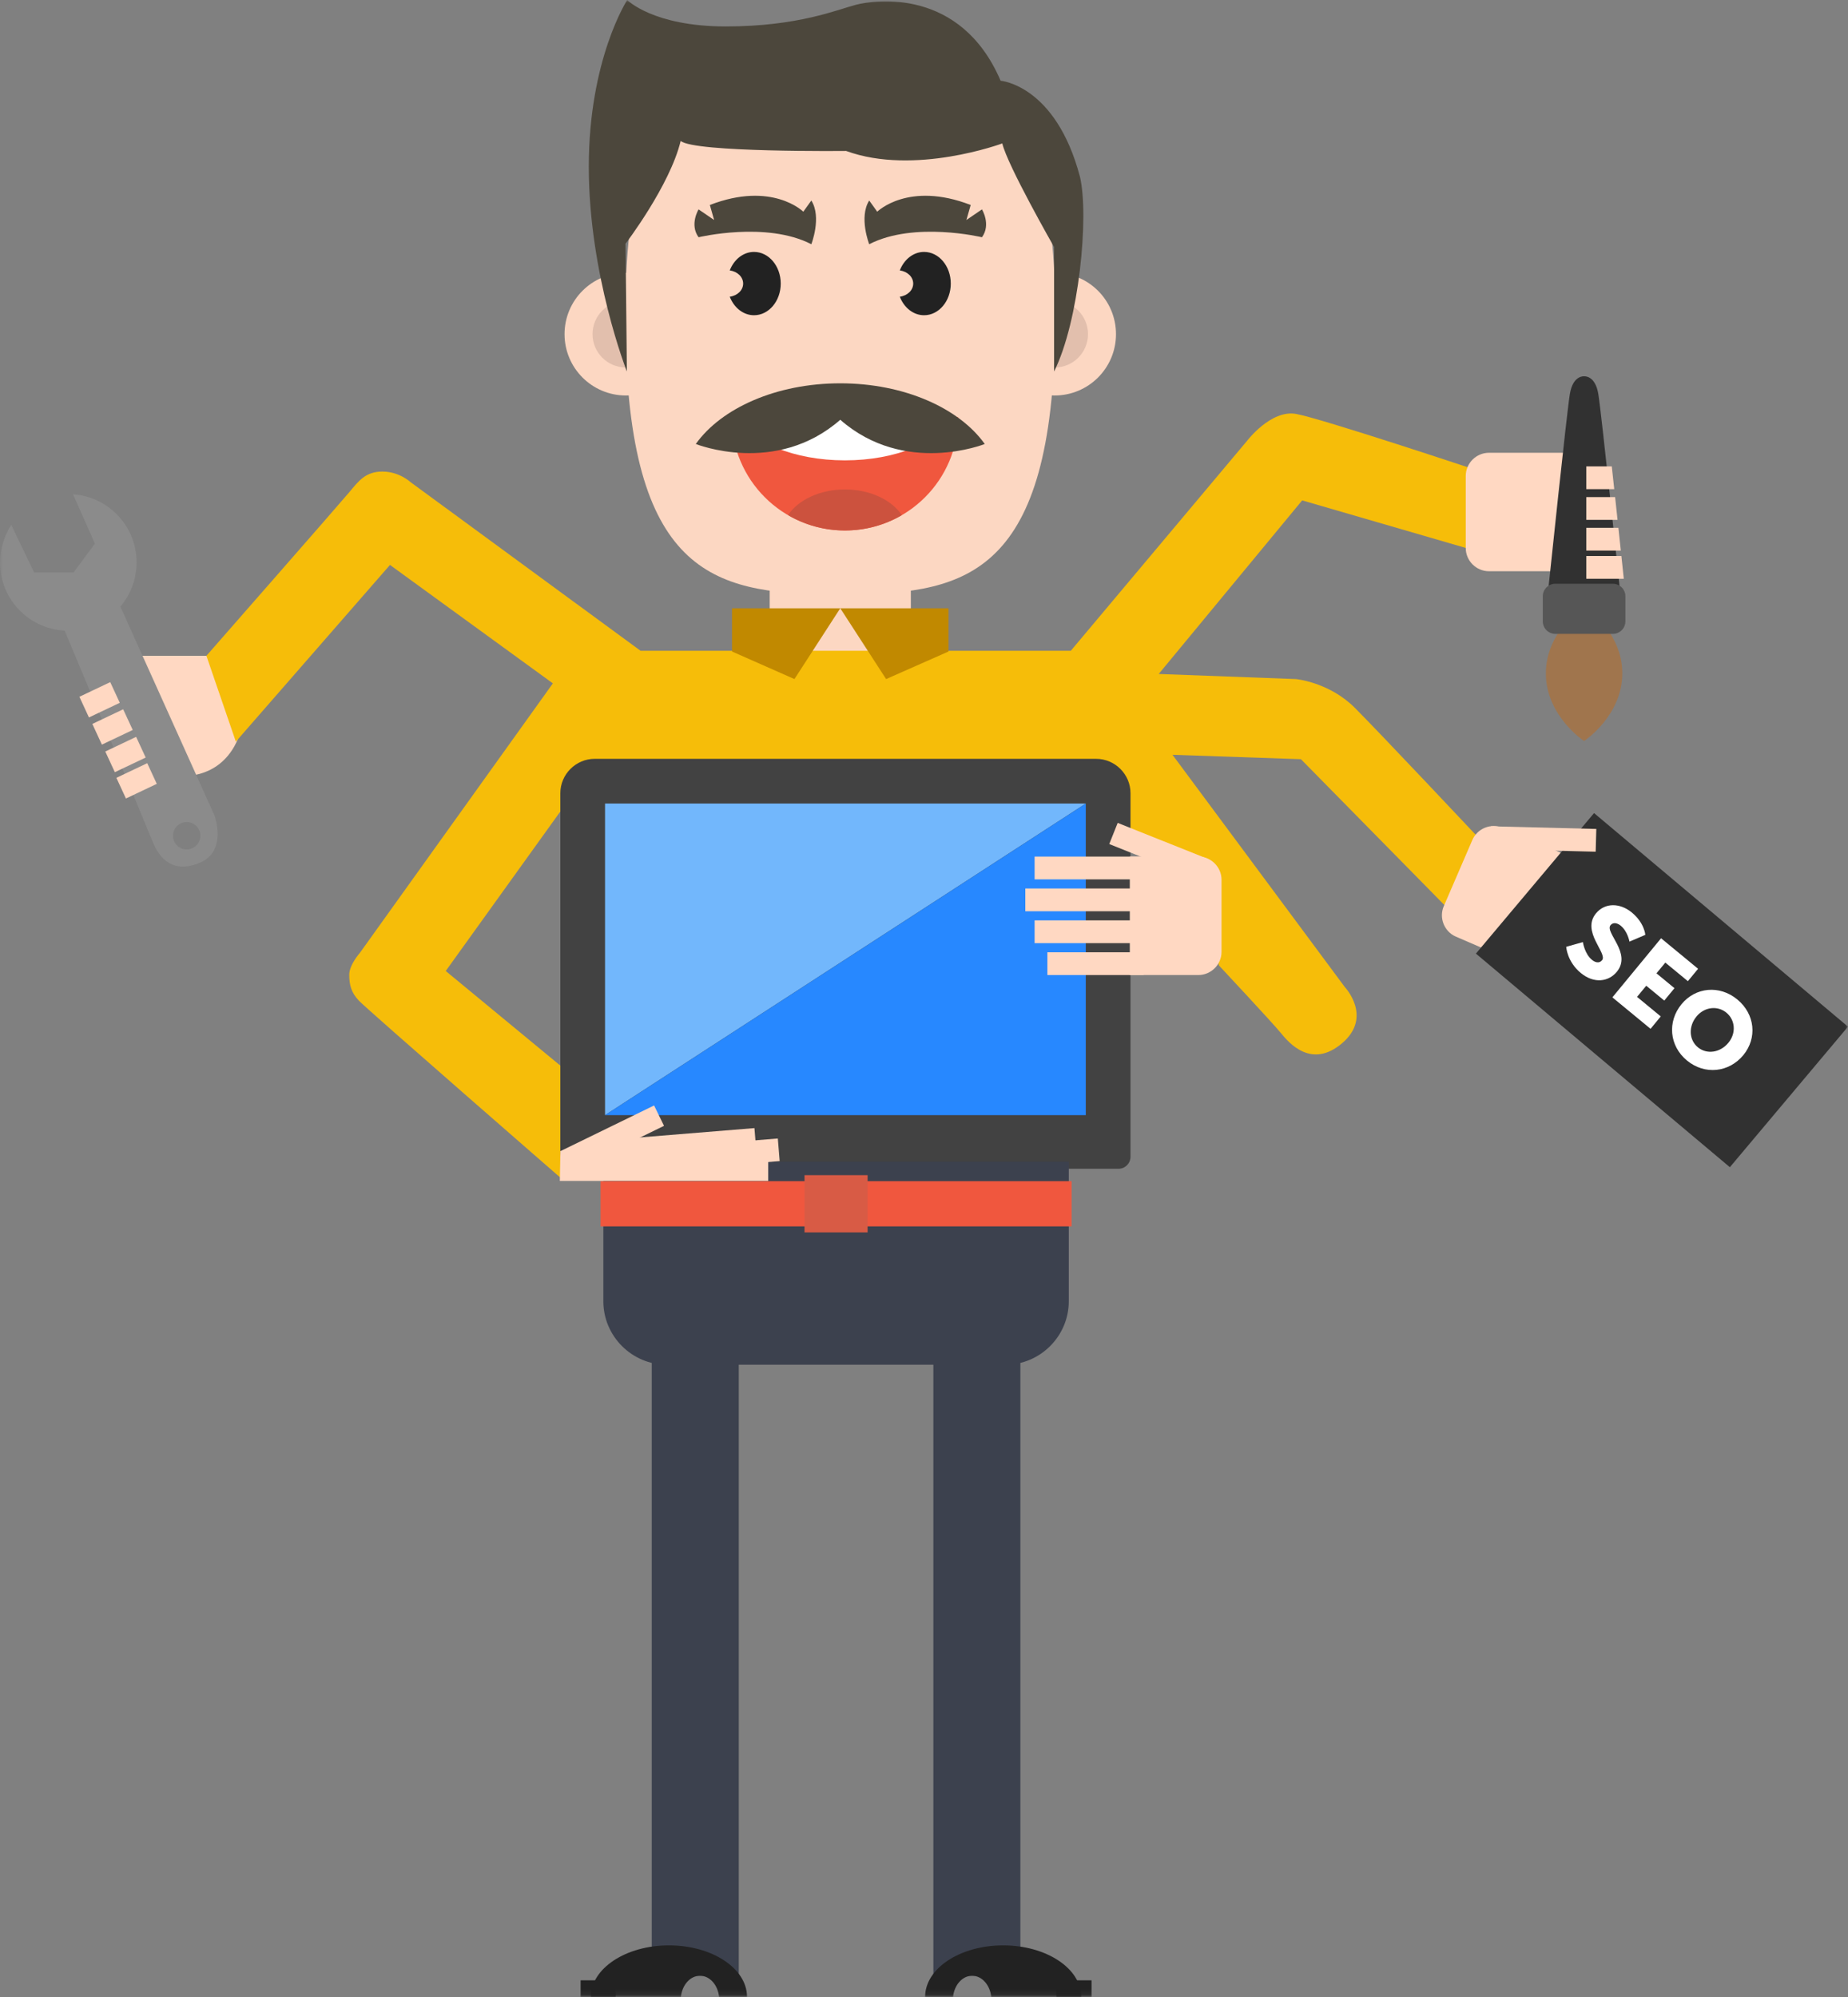 <svg xmlns="http://www.w3.org/2000/svg" xmlns:xlink="http://www.w3.org/1999/xlink" width="335" height="362" viewBox="0 0 335 362">
  <rect x="0" y="0" width="335" height="362" fill="#808080" stroke="none"/>
  <defs>
    <polygon id="seo-competences-a" points="0 361.907 335 361.907 335 0 0 0"/>
  </defs>
  <g fill="none" fill-rule="evenodd">
    <path fill="#FFD8C2" d="M37.418,118.856 L21.715,118.856 L33.216,140.624 C33.216,140.624 40.004,141.159 43.084,134.04 L38.516,118.856 L37.418,118.856 Z"/>
    <mask id="seo-competences-b" fill="#fff">
      <use xlink:href="#seo-competences-a"/>
    </mask>
    <polygon fill="#FCD7C2" points="139.528 123.573 165.115 123.573 165.115 100 139.528 100" mask="url(#seo-competences-b)"/>
    <path fill="#FCD7C2" d="M124.576,60.56 C124.576,66.701 119.598,71.678 113.458,71.678 C107.317,71.678 102.34,66.701 102.34,60.56 C102.34,54.419 107.317,49.441 113.458,49.441 C119.598,49.441 124.576,54.419 124.576,60.56" mask="url(#seo-competences-b)"/>
    <path fill="#E2BFAD" d="M119.503,60.56 C119.503,63.898 116.797,66.605 113.459,66.605 C110.12,66.605 107.414,63.898 107.414,60.56 C107.414,57.221 110.12,54.516 113.459,54.516 C116.797,54.516 119.503,57.221 119.503,60.56" mask="url(#seo-competences-b)"/>
    <path fill="#FCD7C2" d="M180.068,60.56 C180.068,66.701 185.046,71.678 191.185,71.678 C197.327,71.678 202.304,66.701 202.304,60.56 C202.304,54.419 197.327,49.441 191.185,49.441 C185.046,49.441 180.068,54.419 180.068,60.56" mask="url(#seo-competences-b)"/>
    <path fill="#E2BFAD" d="M185.141,60.56 C185.141,63.898 187.847,66.605 191.185,66.605 C194.524,66.605 197.23,63.898 197.23,60.56 C197.23,57.221 194.524,54.516 191.185,54.516 C187.847,54.516 185.141,57.221 185.141,60.56" mask="url(#seo-competences-b)"/>
    <path fill="#FCD7C2" d="M152.322,11.797 C130.848,11.797 111.691,10.469 113.458,63.414 C114.857,105.361 130.848,107.722 152.322,107.722 C173.795,107.722 189.785,105.361 191.185,63.414 C192.952,10.469 173.795,11.797 152.322,11.797" mask="url(#seo-competences-b)"/>
    <path fill="#4C473C" d="M123.392,25.54 C121.424,33.666 113.398,44.166 113.398,44.166 L113.638,67.335 C113.638,67.335 106.735,49.769 106.735,30.233 C106.735,10.7 113.701,-0.001 113.701,-0.001 C113.701,-0.001 118.395,4.793 131.569,4.793 C144.744,4.793 151.861,1.714 155.192,0.857 C158.524,-0.001 174.121,-2.324 181.39,14.636 C181.39,14.636 191.384,15.393 195.775,32.051 C197.441,39.169 195.624,58.248 191.081,67.335 L191.081,44.772 C191.081,44.772 182.601,29.931 181.692,25.994 C181.692,25.994 165.792,31.899 153.375,27.357 C153.375,27.357 125.815,27.66 123.392,25.54" mask="url(#seo-competences-b)"/>
    <path fill="#4C473C" d="M126.637,43 C126.637,43 138.891,40.053 147.076,44.263 C147.076,44.263 148.993,39.368 147.076,36.344 L145.622,38.37 C145.622,38.37 139.984,32.775 128.68,37.151 L129.454,39.871 L126.637,37.949 C126.637,37.949 124.953,40.685 126.637,43" mask="url(#seo-competences-b)"/>
    <path fill="#222" d="M136.688,45.657 C134.733,45.657 133.052,47.034 132.288,49.011 C133.662,49.192 134.716,50.185 134.716,51.395 C134.716,52.604 133.662,53.598 132.288,53.777 C133.052,55.756 134.733,57.133 136.688,57.133 C139.361,57.133 141.529,54.564 141.529,51.395 C141.529,48.225 139.361,45.657 136.688,45.657" mask="url(#seo-competences-b)"/>
    <path fill="#4C473C" d="M178.007,43 C178.007,43 165.753,40.053 157.568,44.263 C157.568,44.263 155.651,39.368 157.568,36.344 L159.022,38.37 C159.022,38.37 164.659,32.775 175.964,37.151 L175.189,39.871 L178.007,37.949 C178.007,37.949 179.692,40.685 178.007,43" mask="url(#seo-competences-b)"/>
    <path fill="#222" d="M167.515,45.657 C165.559,45.657 163.879,47.034 163.115,49.011 C164.489,49.192 165.543,50.185 165.543,51.395 C165.543,52.604 164.489,53.598 163.115,53.777 C163.879,55.756 165.559,57.133 167.515,57.133 C170.189,57.133 172.355,54.564 172.355,51.395 C172.355,48.225 170.189,45.657 167.515,45.657" mask="url(#seo-competences-b)"/>
    <path fill="#F0573E" d="M132.631,75.608 C132.631,86.949 141.825,96.143 153.167,96.143 C164.506,96.143 173.7,86.949 173.7,75.608 L132.631,75.608 Z" mask="url(#seo-competences-b)"/>
    <path fill="#CC523E" d="M142.854,93.362 C145.886,95.127 149.406,96.143 153.167,96.143 C156.927,96.143 160.448,95.127 163.479,93.362 C161.66,90.616 157.732,88.709 153.167,88.709 C148.601,88.709 144.674,90.616 142.854,93.362" mask="url(#seo-competences-b)"/>
    <path fill="#FFF" d="M153.166,83.435 C162.395,83.435 170.202,80.141 172.79,75.608 L133.542,75.608 C136.129,80.141 143.936,83.435 153.166,83.435" mask="url(#seo-competences-b)"/>
    <path fill="#4C473C" d="M152.322,76.079 C163.986,86.3 178.512,80.469 178.512,80.469 C173.889,73.971 163.9,69.471 152.322,69.471 L152.321,69.471 C140.744,69.471 130.755,73.971 126.132,80.469 C126.132,80.469 140.658,86.3 152.322,76.079" mask="url(#seo-competences-b)"/>
    <path fill="#F6BD09" d="M115.215,149.52 L196.192,149.862 L217.77,158.72 L220.951,174.96 C220.951,174.96 230.718,185.41 232.194,187.227 C233.671,189.043 237.76,193.814 243.325,189.043 C248.889,184.274 243.779,178.886 243.779,178.886 L212.547,136.8 L235.828,137.595 L263.426,165.648 L268.084,151.905 C268.084,151.905 250.252,132.939 245.596,128.282 C240.94,123.626 234.919,123.076 234.919,123.076 L210.048,122.15 L236.055,90.689 L266.151,99.436 L268.084,85.353 C268.084,85.353 239.463,75.811 234.919,75.017 C230.377,74.222 226.061,79.9 226.061,79.9 L194.111,117.948 L152.322,117.948 L116.124,117.948 L74.442,87.397 C74.442,87.397 72.397,85.466 69.332,85.466 C66.264,85.466 65.016,87.169 63.312,89.213 C61.608,91.257 37.417,118.856 37.417,118.856 L42.755,134.416 L70.694,102.388 L100.224,123.853 L65.243,172.69 C65.243,172.69 63.312,174.847 63.312,176.665 C63.312,178.482 63.653,179.845 65.016,181.321 C66.379,182.798 102.267,214.03 102.267,214.03 L102.267,193.701 L80.802,175.982 L102.305,146.06 L115.215,149.52 Z" mask="url(#seo-competences-b)"/>
    <path fill="#8B8B8B" d="M2.04,95.124 C0.814,97.044 -0,99.487 -0,101.933 C-0,108.77 5.543,114.312 12.38,114.312 C19.217,114.312 24.759,108.77 24.759,101.933 C24.759,95.38 19.667,90.017 13.225,89.582 L13.227,89.555 L17.202,98.526 L13.34,103.751 L6.186,103.751 L2.04,95.124 Z" mask="url(#seo-competences-b)"/>
    <path fill="#8B8B8B" d="M33.84,153.95 C32.47,153.95 31.361,152.84 31.361,151.471 C31.361,150.101 32.47,148.991 33.84,148.991 C35.21,148.991 36.319,150.101 36.319,151.471 C36.319,152.84 35.21,153.95 33.84,153.95 M38.894,147.817 L21.555,109.354 L11.334,113.367 C11.334,113.367 26.074,148.553 27.688,152.587 C28.9,155.616 31.398,158.436 36.319,156.316 C41.241,154.196 38.894,147.817 38.894,147.817" mask="url(#seo-competences-b)"/>
    <path fill="#FFD8C2" d="M266.901,152.245 L261.728,164.225 C260.811,166.351 261.8,168.841 263.924,169.758 L275.326,174.681 L283.836,154.972 L272.434,150.049 C270.309,149.132 267.819,150.12 266.901,152.245" mask="url(#seo-competences-b)"/>
    <polygon fill="#FFD8C2" points="290.682 176.813 289.045 180.604 273.007 173.679 274.644 169.889" mask="url(#seo-competences-b)"/>
    <polygon fill="#FFD8C2" points="295.097 172.424 293.46 176.214 275.298 168.373 276.935 164.582" mask="url(#seo-competences-b)"/>
    <polygon fill="#FFD8C2" points="299.679 161.811 298.042 165.601 279.88 157.761 281.517 153.97" mask="url(#seo-competences-b)"/>
    <polygon fill="#FFD8C2" points="298.934 167.785 297.298 171.576 277.589 163.067 279.226 159.276" mask="url(#seo-competences-b)"/>
    <polygon fill="#313131" points="313.584 211.542 267.549 172.833 288.965 147.363 335 186.071" mask="url(#seo-competences-b)"/>
    <path fill="#FFF" d="M286.94,170.743 C286.94,170.743 287.239,172.851 288.586,173.962 C289.126,174.407 289.882,174.678 290.414,174.034 C291.463,172.761 286.602,168.831 289.319,165.536 C290.949,163.559 293.685,163.626 295.812,165.38 C298.118,167.281 298.257,169.432 298.257,169.432 L295.383,170.66 C295.383,170.66 295.083,168.828 293.794,167.766 C293.254,167.321 292.459,167.067 291.964,167.666 C290.853,169.014 295.875,172.75 293.085,176.135 C291.615,177.917 288.98,178.336 286.569,176.348 C284.053,174.275 283.919,171.599 283.919,171.599 L286.94,170.743 Z" mask="url(#seo-competences-b)"/>
    <polygon fill="#FFF" points="301.114 170.051 307.824 175.582 305.972 177.828 301.884 174.458 300.279 176.405 303.544 179.096 301.692 181.343 298.426 178.652 296.76 180.674 301.058 184.217 299.207 186.462 292.288 180.76" mask="url(#seo-competences-b)"/>
    <path fill="#FFF" d="M307.787,189.813 C309.39,191.134 311.813,190.818 313.32,188.991 C314.765,187.238 314.562,184.859 312.96,183.538 C311.356,182.216 308.983,182.472 307.538,184.225 C306.032,186.052 306.183,188.492 307.787,189.813 M314.934,181.142 C318.17,183.808 318.561,188.155 316.03,191.225 C313.438,194.371 309.047,194.875 305.811,192.209 C302.577,189.543 302.235,185.136 304.828,181.991 C307.358,178.92 311.7,178.475 314.934,181.142" mask="url(#seo-competences-b)"/>
    <path fill="#FFD8C2" d="M265.705,86.27 L265.705,99.319 C265.705,101.634 267.601,103.529 269.914,103.529 L282.333,103.529 L284.778,82.061 L269.914,82.061 C267.601,82.061 265.705,83.955 265.705,86.27" mask="url(#seo-competences-b)"/>
    <path fill="#313131" d="M280.741,106.136 C280.741,106.136 284.015,74.79 284.583,71.383 C285.151,67.976 287.158,68.203 287.158,68.203 C287.158,68.203 289.165,67.976 289.733,71.383 C290.301,74.79 293.575,106.136 293.575,106.136 L280.741,106.136 Z" mask="url(#seo-competences-b)"/>
    <path fill="#A0754D" d="M287.158,109.884 C287.158,109.884 294.085,114.313 294.085,122.036 C294.085,129.759 287.158,134.302 287.158,134.302 C287.158,134.302 280.231,129.759 280.231,122.036 C280.231,114.313 287.158,109.884 287.158,109.884" mask="url(#seo-competences-b)"/>
    <path fill="#565656" d="M292.378,114.881 L281.939,114.881 C280.691,114.881 279.671,113.86 279.671,112.613 L279.671,108.063 C279.671,106.816 280.691,105.796 281.939,105.796 L292.378,105.796 C293.625,105.796 294.646,106.816 294.646,108.063 L294.646,112.613 C294.646,113.86 293.625,114.881 292.378,114.881" mask="url(#seo-competences-b)"/>
    <polygon fill="#FFD8C2" points="292.178 84.527 292.626 88.655 287.556 88.655 287.556 84.527" mask="url(#seo-competences-b)"/>
    <polygon fill="#FFD8C2" points="292.782 90.092 293.224 94.22 287.556 94.22 287.556 90.092" mask="url(#seo-competences-b)"/>
    <polygon fill="#FFD8C2" points="293.378 95.657 293.815 99.785 287.557 99.785 287.557 95.657" mask="url(#seo-competences-b)"/>
    <polygon fill="#FFD8C2" points="293.92 100.768 294.355 104.896 287.557 104.896 287.557 100.768" mask="url(#seo-competences-b)"/>
    <polygon fill="#C18900" points="152.322 110.242 132.699 110.242 132.699 118.078 144.013 123.075" mask="url(#seo-competences-b)"/>
    <polygon fill="#C18900" points="152.322 110.242 171.945 110.242 171.945 118.078 160.631 123.075" mask="url(#seo-competences-b)"/>
    <polygon fill="#FFD8C2" points="289.374 150.236 289.26 154.362 270.19 153.886 270.304 149.759" mask="url(#seo-competences-b)"/>
    <path fill="#424242" d="M198.698,137.529 L107.811,137.529 C104.382,137.529 101.576,140.335 101.576,143.764 L101.576,209.649 C101.576,210.854 102.553,211.831 103.759,211.831 L202.752,211.831 C203.957,211.831 204.934,210.854 204.934,209.649 L204.934,143.765 C204.934,140.335 202.128,137.529 198.698,137.529" mask="url(#seo-competences-b)"/>
    <polygon fill="#72B7FC" points="109.681 145.635 109.681 202.105 196.828 145.635" mask="url(#seo-competences-b)"/>
    <polygon fill="#2788FF" points="109.681 202.105 196.828 202.105 196.828 145.635" mask="url(#seo-competences-b)"/>
    <polygon fill="#FFD8C2" points="202.612 149.14 201.081 152.974 217.109 159.375 218.64 155.541" mask="url(#seo-competences-b)"/>
    <path fill="#FFD8C2" d="M221.437,159.456 L221.437,172.505 C221.437,174.82 219.541,176.714 217.228,176.714 L204.809,176.714 L204.809,155.246 L217.228,155.246 C219.541,155.246 221.437,157.141 221.437,159.456" mask="url(#seo-competences-b)"/>
    <polygon fill="#FFD8C2" points="189.866 176.714 207.335 176.714 207.335 172.586 189.866 172.586" mask="url(#seo-competences-b)"/>
    <polygon fill="#FFD8C2" points="187.551 170.935 207.334 170.935 207.334 166.806 187.551 166.806" mask="url(#seo-competences-b)"/>
    <polygon fill="#FFD8C2" points="187.551 159.375 207.334 159.375 207.334 155.247 187.551 155.247" mask="url(#seo-competences-b)"/>
    <polygon fill="#FFD8C2" points="185.868 165.155 207.335 165.155 207.335 161.027 185.868 161.027" mask="url(#seo-competences-b)"/>
    <polygon fill="#3C414E" points="118.15 358.083 133.921 358.083 133.921 240.115 118.15 240.115" mask="url(#seo-competences-b)"/>
    <path fill="#222" d="M126.892,358.084 C128.672,358.084 130.127,359.752 130.353,361.906 L135.416,361.906 C135.416,356.753 129.082,352.577 121.268,352.577 C113.455,352.577 107.121,356.753 107.121,361.906 L123.43,361.906 C123.657,359.752 125.111,358.084 126.892,358.084" mask="url(#seo-competences-b)"/>
    <polygon fill="#222" points="105.25 361.907 111.597 361.907 111.597 358.91 105.25 358.91" mask="url(#seo-competences-b)"/>
    <polygon fill="#3C414E" points="169.198 358.083 184.969 358.083 184.969 240.115 169.198 240.115" mask="url(#seo-competences-b)"/>
    <path fill="#222" d="M176.227,358.084 C174.446,358.084 172.991,359.752 172.765,361.906 L167.703,361.906 C167.703,356.753 174.036,352.577 181.849,352.577 C189.663,352.577 195.998,356.753 195.998,361.906 L179.688,361.906 C179.461,359.752 178.007,358.084 176.227,358.084" mask="url(#seo-competences-b)"/>
    <polygon fill="#222" points="191.521 361.907 197.868 361.907 197.868 358.91 191.521 358.91" mask="url(#seo-competences-b)"/>
    <path fill="#3C414E" d="M109.373,210.541 L109.373,235.84 C109.373,242.166 114.548,247.34 120.873,247.34 L182.246,247.34 C188.57,247.34 193.746,242.166 193.746,235.84 L193.746,210.541 L109.373,210.541 Z" mask="url(#seo-competences-b)"/>
    <polygon fill="#F0573E" points="108.866 222.269 194.253 222.269 194.253 214.074 108.866 214.074" mask="url(#seo-competences-b)"/>
    <polygon fill="#D85B45" points="145.841 223.357 157.276 223.357 157.276 212.986 145.841 212.986" mask="url(#seo-competences-b)"/>
    <polygon fill="#FFD8C2" points="101.484 214.03 139.262 214.03 139.262 209.921 101.593 208.63" mask="url(#seo-competences-b)"/>
    <polygon fill="#FFD8C2" points="103.682 213.502 141.335 210.434 141.002 206.338 103.348 209.406" mask="url(#seo-competences-b)"/>
    <polygon fill="#FFD8C2" points="107.785 210.939 137.096 208.55 136.762 204.455 107.451 206.843" mask="url(#seo-competences-b)"/>
    <polygon fill="#FFD8C2" points="103.393 212.323 120.372 204.047 118.572 200.352 101.593 208.63" mask="url(#seo-competences-b)"/>
    <polygon fill="#FFD8C2" points="19.983 123.629 21.715 127.377 16.123 130.031 14.392 126.283" mask="url(#seo-competences-b)"/>
    <polygon fill="#FFD8C2" points="22.33 128.551 24.062 132.299 18.47 134.953 16.739 131.205" mask="url(#seo-competences-b)"/>
    <polygon fill="#FFD8C2" points="24.677 133.548 26.409 137.296 20.817 139.95 19.086 136.203" mask="url(#seo-competences-b)"/>
    <polygon fill="#FFD8C2" points="26.689 138.318 28.421 142.066 22.829 144.72 21.098 140.973" mask="url(#seo-competences-b)"/>
  </g>
</svg>
